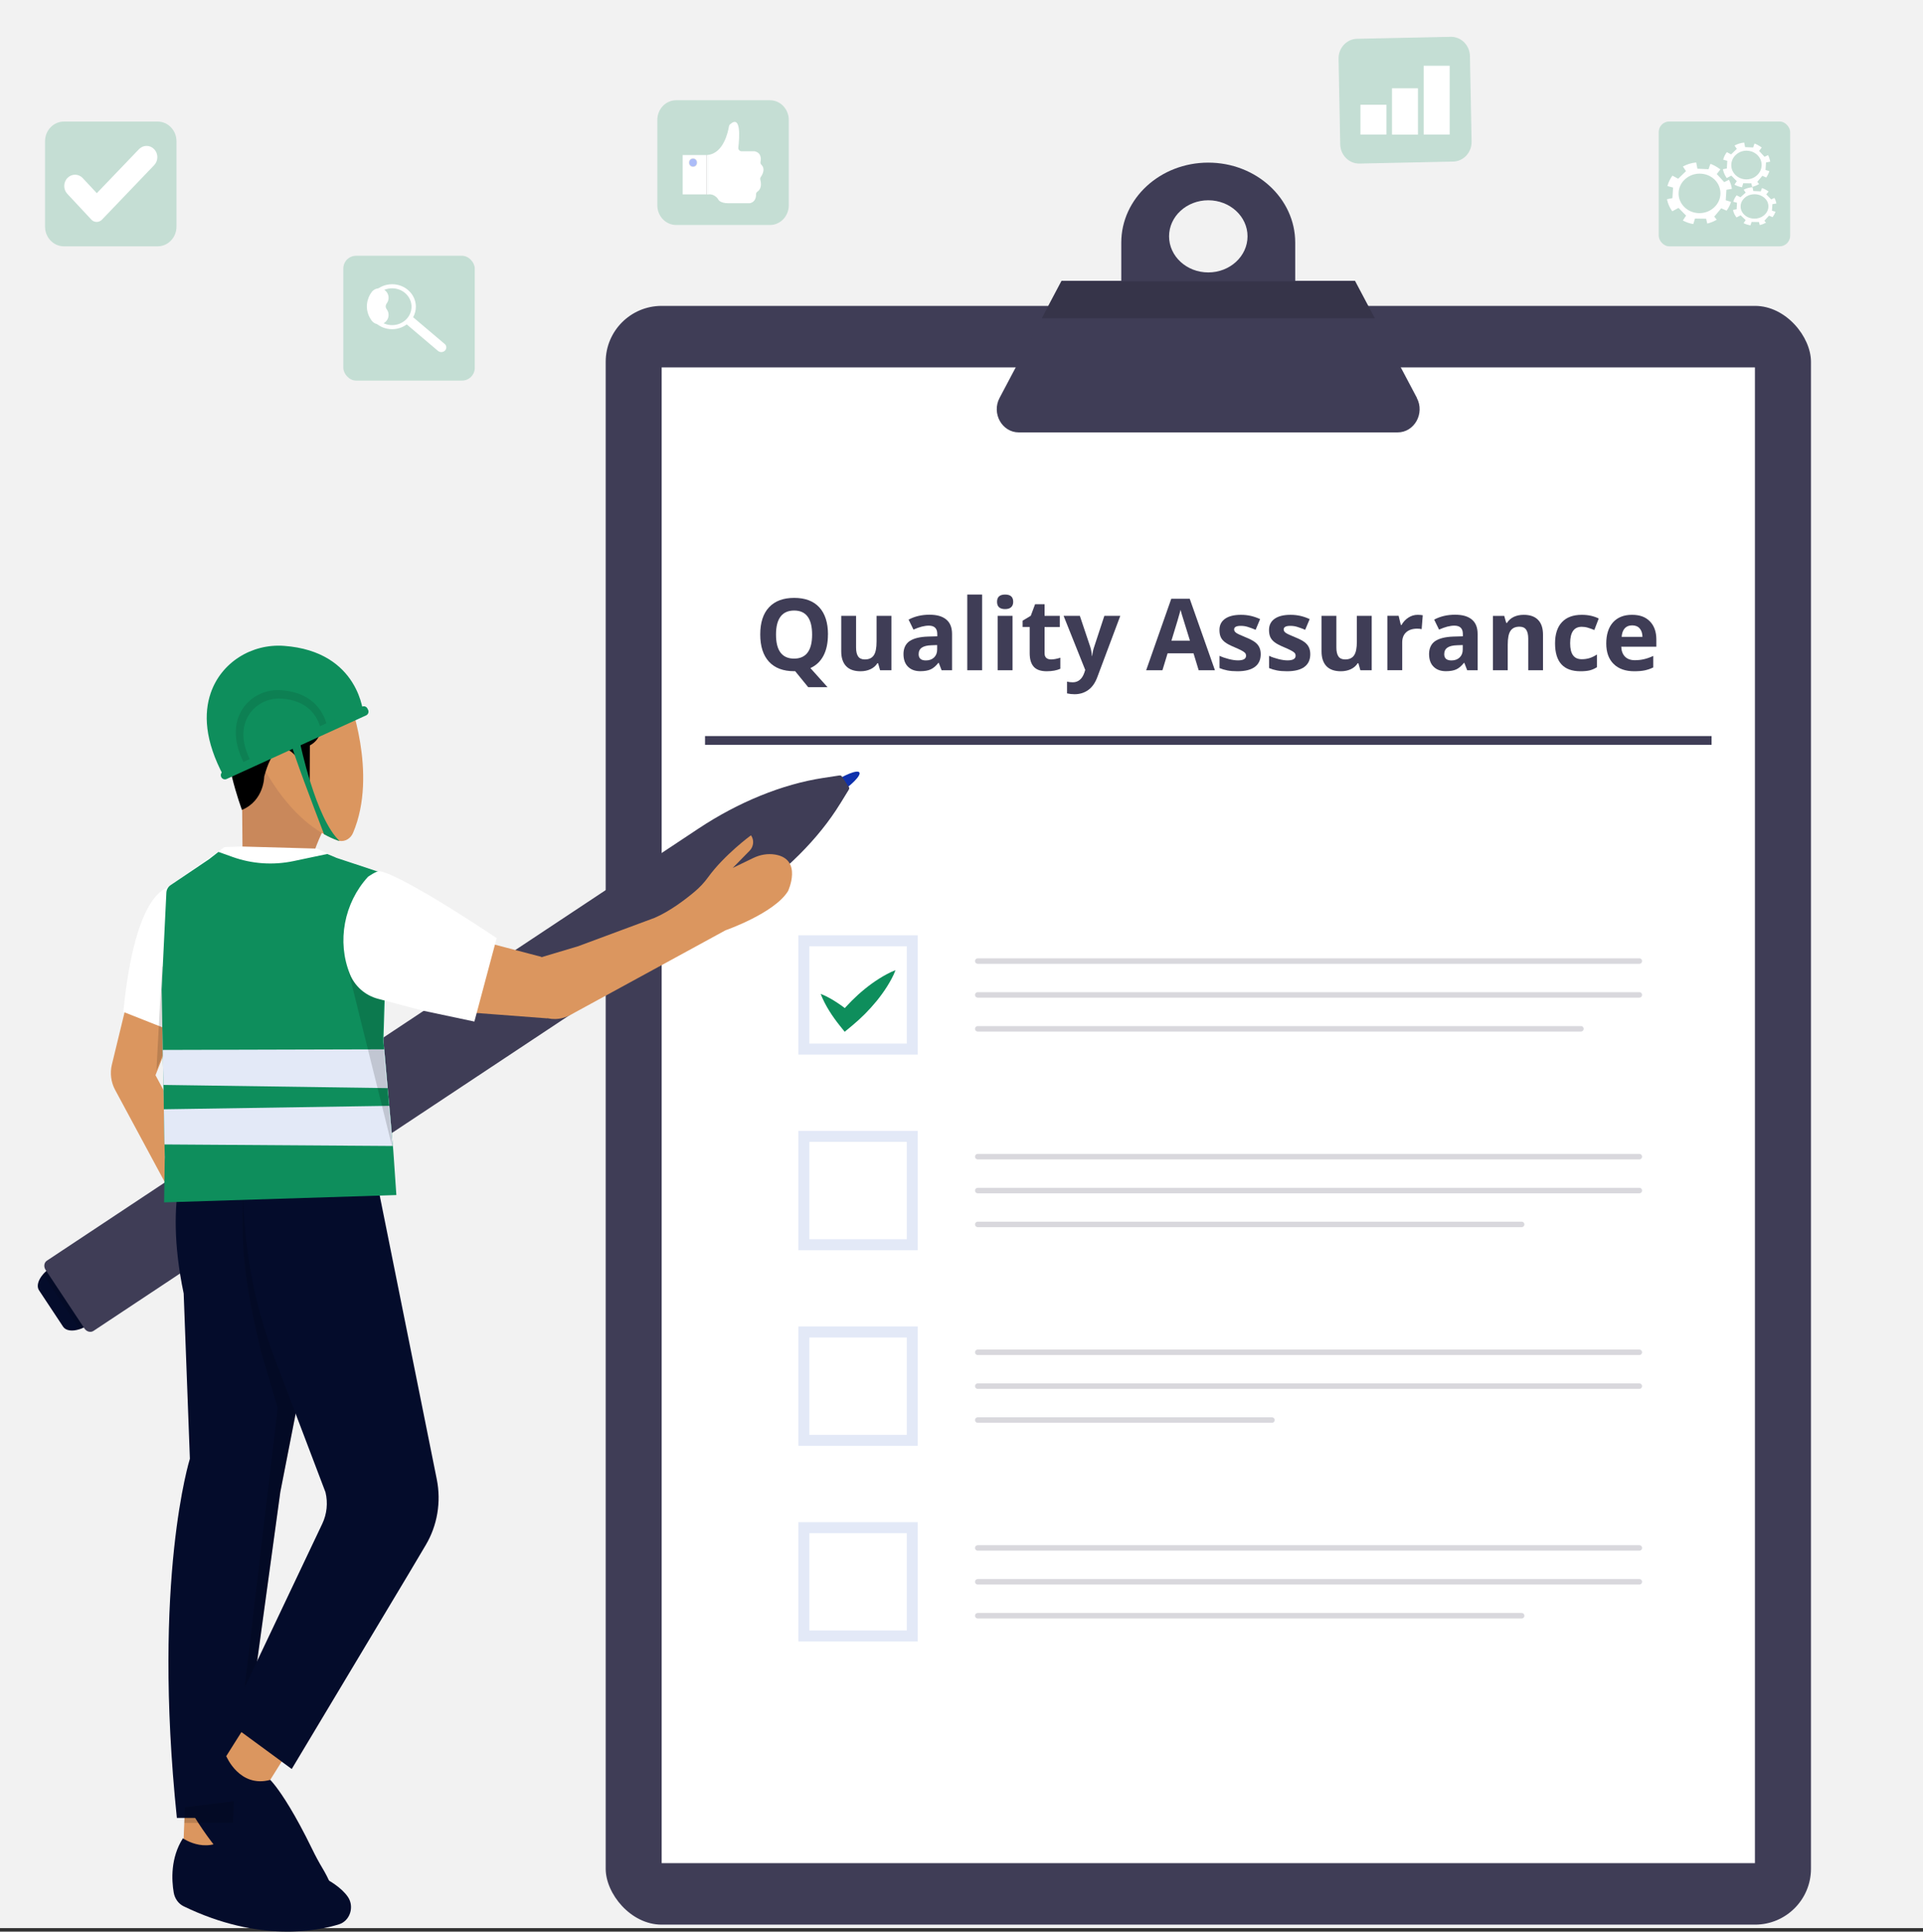 <svg xmlns="http://www.w3.org/2000/svg" id="Layer_1" viewBox="0 0 350 351.47"><rect x="0" y="0" width="350" height="351.47" fill="#333333" stroke="none"/><defs><style>.cls-1{fill:#db965f;}.cls-1,.cls-2,.cls-3,.cls-4,.cls-5,.cls-6,.cls-7,.cls-8,.cls-9,.cls-10,.cls-11,.cls-12,.cls-13,.cls-14{stroke-width:0px;}.cls-15,.cls-3{opacity:.2;}.cls-3,.cls-10{fill:#0e8e5c;}.cls-16{stroke:#fff;stroke-width:3.43px;}.cls-16,.cls-17,.cls-18{fill:none;stroke-miterlimit:10;}.cls-16,.cls-18{stroke-linecap:round;}.cls-4{fill:#fff;}.cls-17{stroke:#e3e9f7;stroke-width:2px;}.cls-5{fill:#3f3d56;}.cls-6{fill:#c9885b;}.cls-7{fill:#e3e9f7;}.cls-8{fill:#acbcf8;}.cls-9{fill:#040c2b;}.cls-11{opacity:.15;}.cls-12{fill:#0f31ac;}.cls-18{stroke:#3f3d56;}.cls-13{opacity:.1;}.cls-14{fill:#f2f2f2;}</style></defs><rect class="cls-14" width="350" height="350.83"></rect><rect class="cls-5" x="110.24" y="55.66" width="219.37" height="294.54" rx="10.18" ry="10.18"></rect><rect class="cls-4" x="120.43" y="66.85" width="198.98" height="272.16"></rect><path class="cls-5" d="m257.89,72.4l-7.67-14.5-3.56-6.72-.05-.09h-10.87v-6.94c0-8.04-7.09-14.56-15.83-14.56s-15.83,6.52-15.83,14.56v6.94h-10.87l-.05.09-3.56,6.72-7.67,14.5c-1.49,2.81.44,6.28,3.5,6.28h68.94c3.06,0,4.99-3.46,3.5-6.28Zm-37.97-35.96c3.94,0,7.14,2.94,7.14,6.56s-3.2,6.57-7.14,6.57-7.14-2.94-7.14-6.57,3.2-6.56,7.14-6.56Z"></path><polygon class="cls-11" points="250.22 57.9 189.62 57.9 193.18 51.18 246.67 51.18 250.22 57.9"></polygon><rect class="cls-17" x="146.31" y="171.18" width="19.73" height="19.71"></rect><rect class="cls-17" x="146.31" y="206.77" width="19.73" height="19.71"></rect><rect class="cls-17" x="146.31" y="242.37" width="19.73" height="19.71"></rect><rect class="cls-17" x="146.31" y="277.97" width="19.73" height="19.71"></rect><g class="cls-15"><line class="cls-18" x1="177.96" y1="174.87" x2="298.37" y2="174.87"></line><line class="cls-18" x1="177.96" y1="181.03" x2="298.37" y2="181.03"></line><line class="cls-18" x1="177.96" y1="187.2" x2="287.74" y2="187.2"></line><line class="cls-18" x1="177.96" y1="210.46" x2="298.37" y2="210.46"></line><line class="cls-18" x1="177.96" y1="216.63" x2="298.37" y2="216.63"></line><line class="cls-18" x1="177.96" y1="222.79" x2="276.95" y2="222.79"></line><line class="cls-18" x1="177.96" y1="246.06" x2="298.37" y2="246.06"></line><line class="cls-18" x1="177.96" y1="252.22" x2="298.37" y2="252.22"></line><line class="cls-18" x1="177.96" y1="258.39" x2="231.5" y2="258.39"></line><line class="cls-18" x1="177.96" y1="281.66" x2="298.37" y2="281.66"></line><line class="cls-18" x1="177.96" y1="287.82" x2="298.37" y2="287.82"></line><line class="cls-18" x1="177.96" y1="293.99" x2="276.95" y2="293.99"></line></g><path class="cls-10" d="m149.38,180.84c.56.22,1.08.48,1.58.75.5.28.99.57,1.45.88.94.62,1.82,1.29,2.66,2h-2.2c.68-.84,1.4-1.62,2.15-2.37.75-.75,1.54-1.47,2.37-2.14.83-.68,1.7-1.31,2.62-1.89.46-.29.94-.57,1.43-.83.49-.26,1-.51,1.55-.71-.2.55-.45,1.06-.71,1.55-.26.49-.54.97-.83,1.43-.58.92-1.22,1.79-1.89,2.62-.68.83-1.39,1.62-2.14,2.37-.75.75-1.54,1.47-2.36,2.15l-1.32,1.09-.88-1.1c-.69-.86-1.34-1.76-1.93-2.71-.3-.48-.58-.97-.84-1.48-.26-.51-.51-1.03-.71-1.6Z"></path><rect class="cls-5" x="128.32" y="133.93" width="183.2" height="1.6"></rect><path class="cls-5" d="m150.69,115.47c0,1.52-.27,2.8-.81,3.83-.54,1.03-1.33,1.79-2.38,2.26l3.12,3.48h-3.52l-2.37-2.91h-.2c-1.98,0-3.51-.58-4.57-1.73-1.06-1.15-1.59-2.81-1.59-4.96s.53-3.8,1.6-4.94c1.07-1.14,2.59-1.71,4.58-1.71s3.51.57,4.57,1.72c1.05,1.15,1.58,2.79,1.58,4.94Zm-9.45,0c0,1.45.27,2.54.82,3.27.55.73,1.37,1.1,2.46,1.1,2.19,0,3.29-1.46,3.29-4.37s-1.09-4.38-3.27-4.38c-1.09,0-1.92.37-2.47,1.1-.56.74-.83,1.83-.83,3.27Z"></path><path class="cls-5" d="m160.18,121.96l-.36-1.27h-.14c-.29.46-.7.82-1.23,1.07-.53.25-1.14.38-1.82.38-1.16,0-2.04-.31-2.63-.93-.59-.62-.89-1.52-.89-2.69v-6.46h2.7v5.78c0,.71.13,1.25.38,1.61.25.36.66.54,1.21.54.76,0,1.3-.25,1.64-.76s.5-1.34.5-2.51v-4.66h2.7v9.9h-2.07Z"></path><path class="cls-5" d="m171.38,121.96l-.52-1.35h-.07c-.45.57-.92.97-1.4,1.19-.48.22-1.11.33-1.88.33-.95,0-1.7-.27-2.25-.82-.55-.54-.82-1.32-.82-2.32s.37-1.83,1.1-2.33c.74-.5,1.84-.78,3.33-.83l1.72-.05v-.43c0-1-.51-1.51-1.54-1.51-.79,0-1.72.24-2.79.72l-.89-1.82c1.14-.6,2.4-.89,3.79-.89s2.35.29,3.06.87c.71.58,1.06,1.46,1.06,2.64v6.6h-1.89Zm-.8-4.59l-1.05.04c-.79.02-1.37.17-1.75.43-.38.26-.58.66-.58,1.19,0,.76.44,1.14,1.31,1.14.63,0,1.13-.18,1.5-.54.37-.36.56-.84.56-1.44v-.82Z"></path><path class="cls-5" d="m178.75,121.96h-2.7v-13.78h2.7v13.78Z"></path><path class="cls-5" d="m181.47,109.5c0-.88.49-1.32,1.47-1.32s1.47.44,1.47,1.32c0,.42-.12.75-.37.98-.25.23-.61.35-1.1.35-.98,0-1.47-.44-1.47-1.33Zm2.82,12.46h-2.7v-9.9h2.7v9.9Z"></path><path class="cls-5" d="m191.29,119.99c.47,0,1.04-.1,1.7-.31v2.01c-.67.3-1.5.45-2.48.45-1.08,0-1.87-.27-2.36-.82-.49-.55-.74-1.37-.74-2.46v-4.78h-1.29v-1.14l1.49-.9.78-2.09h1.73v2.11h2.77v2.03h-2.77v4.78c0,.38.11.67.32.85.22.18.5.27.85.27Z"></path><path class="cls-5" d="m193.58,112.06h2.96l1.87,5.57c.16.48.27,1.06.33,1.72h.05c.06-.61.19-1.18.38-1.72l1.83-5.57h2.9l-4.19,11.17c-.38,1.03-.93,1.81-1.64,2.32-.71.51-1.54.77-2.49.77-.47,0-.92-.05-1.37-.15v-2.14c.32.08.68.12,1.06.12.48,0,.9-.15,1.25-.44.36-.29.64-.73.84-1.32l.16-.49-3.93-9.83Z"></path><path class="cls-5" d="m218.17,121.96l-.94-3.08h-4.72l-.94,3.08h-2.96l4.57-13.01h3.36l4.59,13.01h-2.96Zm-1.59-5.39c-.87-2.79-1.36-4.37-1.47-4.74-.11-.37-.19-.66-.23-.87-.19.76-.75,2.63-1.67,5.61h3.38Z"></path><path class="cls-5" d="m229.46,119.02c0,1.02-.35,1.79-1.06,2.32-.71.53-1.76.8-3.17.8-.72,0-1.33-.05-1.84-.15-.51-.1-.98-.24-1.43-.43v-2.23c.5.24,1.07.43,1.7.59.63.16,1.18.24,1.66.24.98,0,1.47-.28,1.47-.85,0-.21-.07-.39-.19-.52-.13-.13-.35-.28-.67-.45-.32-.17-.74-.36-1.28-.59-.76-.32-1.32-.61-1.68-.89-.36-.27-.62-.58-.78-.93-.16-.35-.24-.78-.24-1.3,0-.88.34-1.56,1.02-2.04.68-.48,1.65-.72,2.9-.72s2.35.26,3.48.78l-.82,1.95c-.5-.21-.96-.39-1.39-.52-.43-.14-.87-.2-1.32-.2-.8,0-1.2.22-1.2.65,0,.24.13.45.39.63s.82.44,1.69.79c.77.31,1.34.61,1.7.88.36.27.63.58.8.94.17.35.26.78.26,1.27Z"></path><path class="cls-5" d="m238.48,119.02c0,1.02-.35,1.79-1.06,2.32-.71.53-1.76.8-3.17.8-.72,0-1.33-.05-1.84-.15-.51-.1-.98-.24-1.43-.43v-2.23c.5.24,1.07.43,1.7.59.63.16,1.18.24,1.66.24.98,0,1.47-.28,1.47-.85,0-.21-.07-.39-.19-.52-.13-.13-.35-.28-.67-.45s-.74-.36-1.28-.59c-.76-.32-1.32-.61-1.68-.89-.36-.27-.62-.58-.78-.93-.16-.35-.24-.78-.24-1.3,0-.88.34-1.56,1.02-2.04.68-.48,1.65-.72,2.9-.72s2.35.26,3.48.78l-.82,1.95c-.5-.21-.96-.39-1.39-.52-.43-.14-.87-.2-1.32-.2-.8,0-1.2.22-1.2.65,0,.24.13.45.39.63.26.18.82.44,1.69.79.77.31,1.34.61,1.7.88.36.27.63.58.8.94.17.35.26.78.26,1.27Z"></path><path class="cls-5" d="m247.6,121.96l-.36-1.27h-.14c-.29.46-.7.82-1.23,1.07s-1.14.38-1.82.38c-1.16,0-2.04-.31-2.63-.93-.59-.62-.89-1.52-.89-2.69v-6.46h2.7v5.78c0,.71.13,1.25.38,1.61.25.36.66.54,1.21.54.76,0,1.3-.25,1.64-.76.34-.5.5-1.34.5-2.51v-4.66h2.7v9.9h-2.07Z"></path><path class="cls-5" d="m258.04,111.87c.37,0,.67.03.91.08l-.2,2.53c-.22-.06-.48-.09-.8-.09-.86,0-1.53.22-2.02.66-.48.44-.72,1.06-.72,1.86v5.04h-2.7v-9.9h2.05l.4,1.67h.13c.31-.56.72-1,1.24-1.34.52-.34,1.09-.51,1.71-.51Z"></path><path class="cls-5" d="m267.04,121.96l-.52-1.35h-.07c-.45.57-.92.97-1.4,1.19-.48.22-1.11.33-1.88.33-.95,0-1.7-.27-2.25-.82-.55-.54-.82-1.32-.82-2.32s.37-1.83,1.1-2.33c.74-.5,1.84-.78,3.33-.83l1.72-.05v-.43c0-1-.51-1.51-1.54-1.51-.79,0-1.72.24-2.79.72l-.89-1.82c1.14-.6,2.4-.89,3.79-.89s2.35.29,3.06.87c.71.58,1.06,1.46,1.06,2.64v6.6h-1.89Zm-.8-4.59l-1.05.04c-.79.02-1.37.17-1.75.43-.38.26-.58.66-.58,1.19,0,.76.44,1.14,1.31,1.14.63,0,1.13-.18,1.5-.54.37-.36.56-.84.56-1.44v-.82Z"></path><path class="cls-5" d="m280.85,121.96h-2.7v-5.78c0-.71-.13-1.25-.38-1.61-.25-.36-.66-.54-1.21-.54-.76,0-1.3.25-1.64.76-.34.5-.5,1.34-.5,2.51v4.66h-2.7v-9.9h2.06l.36,1.27h.15c.3-.48.72-.84,1.24-1.09.53-.25,1.13-.37,1.8-.37,1.15,0,2.03.31,2.62.93.6.62.89,1.52.89,2.7v6.46Z"></path><path class="cls-5" d="m287.65,122.14c-3.08,0-4.62-1.69-4.62-5.08,0-1.68.42-2.97,1.26-3.86.84-.89,2.04-1.33,3.61-1.33,1.15,0,2.17.22,3.08.67l-.8,2.09c-.43-.17-.82-.31-1.19-.42-.37-.11-.73-.16-1.1-.16-1.41,0-2.11,1-2.11,2.99s.7,2.91,2.11,2.91c.52,0,1-.07,1.44-.21.44-.14.89-.36,1.33-.65v2.31c-.44.28-.88.47-1.32.58-.45.11-1.01.16-1.69.16Z"></path><path class="cls-5" d="m297.44,122.14c-1.59,0-2.84-.44-3.74-1.32-.9-.88-1.35-2.13-1.35-3.74s.41-2.94,1.24-3.85c.83-.91,1.98-1.36,3.44-1.36s2.49.4,3.27,1.2c.78.8,1.17,1.9,1.17,3.3v1.31h-6.39c.03.77.26,1.37.68,1.8.43.43,1.02.65,1.79.65.6,0,1.16-.06,1.69-.19.53-.12,1.09-.32,1.67-.59v2.09c-.47.24-.98.41-1.51.53-.54.12-1.19.17-1.97.17Zm-.38-8.35c-.57,0-1.02.18-1.35.54-.32.36-.51.88-.56,1.55h3.79c-.01-.67-.19-1.18-.52-1.55s-.79-.54-1.36-.54Z"></path><path class="cls-1" d="m24.77,175.55l9.28,5.54-5.75,14.55,13.12,24.42s3.33.33,7.27,3.04c0,.84-.78,1.41-1.5,1.11l-2.13-.89s5.15,4.56,4.74,8.58c0,0-.91,5.64-5.55,4.56,0,0-4.44.43-8.07-9.88l-15.24-28.29c-.74-1.38-.95-3.02-.58-4.57l4.41-18.16Z"></path><path class="cls-12" d="m152.49,144.54c-2.52,1.67-4.85,2.59-5.2,2.06-.35-.53,1.4-2.32,3.92-3.99,2.52-1.67,4.85-2.59,5.2-2.06.35.53-1.4,2.32-3.92,3.99Z"></path><path class="cls-9" d="m20.16,238.36l-4.13,2.74c-.25.16-.5.31-.75.43-.27.14-.55.25-.81.33-1.3.43-2.48.29-2.98-.45l-4.39-6.63c-.49-.74-.16-1.88.74-2.92.18-.21.39-.42.62-.62.21-.18.45-.36.69-.53l4.13-2.74,6.88,10.37Z"></path><path class="cls-5" d="m152.9,146.27l1.56-2.54c.12-.19.14-.38.06-.5l-.66-.99-.66-.99c-.08-.12-.26-.18-.48-.14l-2.95.45c-7.37,1.13-15.38,4.38-22.65,9.21h0L8.53,229.39c-.52.34-.62,1.09-.23,1.68l7.07,10.66c.39.59,1.12.78,1.64.44l118.59-78.63h0c7.28-4.83,13.39-10.93,17.3-17.28Z"></path><path class="cls-13" d="m15.28,241.53c-.27.14-.55.25-.81.33l-6.63-10c.18-.21.39-.42.62-.62l6.82,10.28Z"></path><polygon class="cls-1" points="33.2 340.24 42.11 340.6 42.36 333.31 42.42 331.69 42.56 327.75 33.66 328.84 33.54 331.69 33.44 334.17 33.2 340.24"></polygon><path class="cls-9" d="m31.62,344.37c-.39-2.27-.6-6.32,1.67-9.88,0,0,4.96,3.49,8.9-1.07,0,0,3.67.58,12.93,6.2,1.04.63,2.1,1.21,3.19,1.73,1.5.72,3.84,2.07,5.02,3.82,1.21,1.8.36,4.35-1.62,4.97-3.8,1.19-14.48,3.41-28.29-3.28-.94-.46-1.61-1.39-1.8-2.49Z"></path><path class="cls-9" d="m32.19,330.78h10.71l8.12-59.29,11.48-58.62.58-2.97-25.02-.75-3.5-.1s-4.96,8-1.13,26.31l1.13,30.07s-6.88,21.82-2.37,65.35Z"></path><path class="cls-11" d="m41.7,330.78h1.2l8.12-59.29,11.48-58.62-9.78-2.38-8.42.55c0,13.35-1.15,16.6,3.19,34.85l3.06,10.29-8.84,74.6Z"></path><polygon class="cls-1" points="38.01 324.55 39.3 325.49 45.4 329.91 47.35 326.79 49.19 323.85 51.26 320.54 51.48 320.19 52.07 319.24 51.44 318.92 43.97 315.12 43.94 315.16 41.18 319.54 38.01 324.55"></polygon><path class="cls-9" d="m35.3,330.43c8.34,13.65,18.5,17.85,22.05,18.95,1.74.54,3.51-.78,3.63-2.72.14-2.27-1.31-5.09-2.28-6.71-.67-1.12-1.29-2.27-1.86-3.45-3.18-6.53-5.47-9.92-6.67-11.48-.65-.84-.98-1.16-.98-1.16-5.61,1.52-8.01-4.32-8.01-4.32-2.71,1.21-4.44,3.43-5.5,5.37-.26.48-.48.94-.66,1.37-.58,1.34-.47,2.92.28,4.16Z"></path><path class="cls-9" d="m41.52,313.38l1.64,1.21.78.57,7.32,5.37.23.17,1.61,1.18,21.42-35.75,2.98-5.02c2.1-3.54,2.82-7.82,2-11.93l-11.71-58.22-2.24-.09-21.18-.85-.08,2.38c-.42,11.93,1.54,23.81,5.73,34.86l9.22,24.26c.47,1.92.26,3.96-.58,5.73l-10.55,22.23-6.59,13.88Z"></path><polygon class="cls-11" points="33.54 331.69 42.42 331.69 42.56 327.75 33.66 328.84 33.54 331.69"></polygon><path class="cls-6" d="m44.03,141.87l.11,13.12,12.14,2.81s2.68-9.88,6.07-10.76c3.39-.88-.02-.29-.02-.29l-14.85-16.87-3.45,11.99Z"></path><path class="cls-1" d="m46.35,136.52c4.28,9.14,9.2,13.35,12.64,15.27.94.52,1.76.88,2.43,1.12.13.05.26.08.39.1,1.01.16,2.02-.43,2.46-1.49,4.58-10.83-.86-24.67-.86-24.67-7.32-7.63-17.06,9.68-17.06,9.68Z"></path><path class="cls-2" d="m48.09,141.27s.03,4.37-4.05,6.1c0,0-3.97-10.4-3.01-18.27,0,0,2.96-9.88,10.79-7.01,0,0,1.36-1.5,5.68,3.03,0,0,10.5,4.01,5.64,4.82,0,0-2.15-2.12-4.66-1.03,0,0,1.24,4.99-2.08,6.72l-.03,6.45-.94.08-.88-3.58s-3.88-6.78-6.45,2.68Z"></path><path class="cls-4" d="m30.85,161.5s-6.18-.17-8.4,22.62l10.7,4.23s8.22-25.39-2.3-26.86Z"></path><path class="cls-11" d="m28.48,194.73l2.84-7.18,1.7.67s2.81-8.67,3.04-16.18l-6.58,3.9-.12,2.28-.45,8.37-.43,8.14Z"></path><path class="cls-4" d="m43.7,154.04l-2.83.09-.47.33-10.07,7.08-.76,15.63-.14,2.82c0,.07,0,.14,0,.21l.54,28.87.03,1.32c.02,1.21.74,2.28,1.8,2.68,6.99,2.64,15.8,2.64,23.37,1.84h0c6.12-.64,11.44-1.81,14.32-2.52,1.32-.33,2.21-1.66,2.08-3.11l-1.78-19.78c-.01-.13-.02-.25-.01-.38l.87-27.8c.02-.54-1.05-2.44-1.51-2.65l-7.93-2.63-.35-.16-3.17-1.47-13.99-.39Z"></path><path class="cls-10" d="m29.98,210.41l-.02-1.32-.02-.84-.12-6.4-.08-4.43-.12-6.37-.2-10.82c0-.07,0-.14,0-.21l.14-2.82.72-14.77c.03-.55.3-1.05.75-1.36l7.02-4.73,1.71-1.33,2.54.91c3.57,1.28,7.42,1.54,11.13.76l6.13-1.29,1.3.53.35.16,7.94,2.63c.46.21,1.53,2.12,1.51,2.65l-.87,27.8c0,.13,0,.25.01.38l.13,1.41.63,7.05.29,3.22.66,7.31.07.78.56,8.14-42.27,1.33.12-8.36Z"></path><polygon class="cls-7" points="70.55 197.99 29.74 197.41 29.62 191.04 69.92 190.93 70.55 197.99"></polygon><polygon class="cls-7" points="71.5 208.52 29.94 208.24 29.82 201.84 70.84 201.21 71.5 208.52"></polygon><path class="cls-11" d="m69.67,189.39c-.01-.13-.01-.25-.01-.38l.41-13.07-7.27-1.72,8.61,34.58-1.74-19.41Z"></path><polygon class="cls-1" points="99.6 185.3 99.54 184.65 99.2 181.08 98.52 174.1 96.18 173.49 92.07 172.41 71.38 166.96 82.28 183.98 99.6 185.3"></polygon><path class="cls-1" d="m105.15,172.2l14.01-5.2c2.74-1.18,5.5-3.27,7.22-4.71.93-.78,1.78-1.67,2.5-2.67,1.47-2.03,3.42-3.94,5-5.34,1.58-1.4,2.8-2.29,2.8-2.29.61.82.51,2.03-.23,2.79l-3.09,3.15,3.74-1.81c1.27-.61,2.66-.85,4.01-.62,5.03.86,2.32,6.64,2.32,6.64-2.49,4.04-11.38,7.13-11.38,7.13l-28.21,15.39c-1.81.99-3.78.97-5.41.19-1.6-.76-2.86-2.26-3.31-4.27l3.36-6.39,6.66-1.99Z"></path><path class="cls-4" d="m63.67,177.22c.89,2.22,2.78,3.89,5.1,4.51l8.12,2.15,9.45,2,4.06-15.19c-12.65-8.43-19.88-12.19-21.44-12.16-.56.01-1.98,1.01-1.98,1.01h0c-4.37,4.77-5.68,11.77-3.31,17.67h0Z"></path><path class="cls-10" d="m66.16,130.05s-.63-11.52-14.47-12.53c-5.88-.43-11.43,3.01-13.34,8.59-1.25,3.64-1.14,8.61,2.39,15.17l25.41-11.23Z"></path><path class="cls-13" d="m59.66,132.94s-.37-6.76-8.49-7.35c-3.45-.25-6.71,1.77-7.83,5.04-.73,2.14-.67,5.05,1.4,8.9l14.92-6.59Z"></path><path class="cls-10" d="m58.48,133.35s-.31-5.73-7.19-6.23c-2.92-.21-5.68,1.5-6.63,4.27-.62,1.81-.57,4.28,1.19,7.54l12.64-5.58Z"></path><path class="cls-10" d="m66.88,128.93l.11.22c.19.38.03.85-.36,1.02l-25.38,11.57c-.38.18-.84,0-1-.39h0c-.16-.37,0-.81.37-.98l25.27-11.79c.37-.17.81-.02.99.35Z"></path><path class="cls-10" d="m52.96,135.17c.29,1.58,4.01,11.39,6.02,16.62.94.52,1.76.88,2.43,1.12.13.05.26.08.39.1-4.35-4.03-7.19-17.84-7.19-17.84h-1.66Z"></path><g class="cls-15"><path class="cls-10" d="m28.69,44.82H11.63c-1.89,0-3.43-1.6-3.43-3.58v-15.54c0-1.98,1.54-3.58,3.43-3.58h17.06c1.89,0,3.43,1.6,3.43,3.58v15.54c0,1.98-1.54,3.58-3.43,3.58Z"></path></g><path class="cls-4" d="m16.61,39.94l-4.36-4.67c-.76-.81-.74-2.11.04-2.9h0c.78-.79,2.02-.77,2.77.04l2.56,2.74,7.67-8c.77-.8,2.01-.8,2.77,0h0c.77.8.77,2.1,0,2.9l-9.49,9.91c-.54.57-1.43.56-1.96-.01Z"></path><rect class="cls-3" x="301.9" y="22.11" width="23.92" height="22.71" rx="1.92" ry="1.92"></rect><path class="cls-4" d="m322.59,37.16l-.08,1.16v.02s0,0,0,0l.64.18c-.12.35-.29.67-.51.97,0,0,0,.01-.01.02l-.25-.1-.41-.17-.84.93.3.35c-.35.19-.74.34-1.15.43l-.13-.55-1.35-.02-.2.62c-.45-.07-.88-.21-1.26-.4l.39-.55-.92-.87-.75.38h0s-.04-.04-.05-.06c-.29-.39-.5-.82-.59-1.3l.66-.12.07-1.19-.68-.18c.12-.43.33-.82.61-1.17l.7.35.95-.85-.37-.52c.48-.25,1.03-.41,1.61-.46l.15.7,1.35.06.21-.58c.12-.04.86.34,1.22.6l-.43.53.9.91.58-.27c.18.32.3.66.36,1.02l-.69.11Zm-3.2-1.82c-.5,0-.99.11-1.4.34-.14.08-.28.17-.4.28-.49.41-.77.97-.78,1.56-.02.59.23,1.16.7,1.58.47.43,1.09.67,1.77.68.68.01,1.32-.21,1.8-.62.49-.41.77-.97.78-1.56.02-.59-.23-1.16-.7-1.58-.05-.04-.1-.09-.15-.12-.45-.35-1.02-.55-1.62-.56Z"></path><path class="cls-4" d="m321.43,29.54l-.09,1.36v.03s0,0,0,0l.7.21c-.13.41-.32.79-.56,1.14,0,0,0,.01-.01.02l-.27-.12-.44-.19-.92,1.09.33.41c-.38.23-.81.4-1.26.51l-.15-.64-1.48-.02-.22.73c-.5-.08-.96-.25-1.38-.47l.43-.64-1-1.01-.82.44h0s-.04-.05-.06-.08c-.32-.45-.54-.97-.65-1.52l.72-.14.08-1.39-.75-.21c.13-.5.36-.96.67-1.37l.77.41,1.04-1-.41-.61c.53-.29,1.13-.48,1.76-.54l.16.83,1.47.06.23-.69c.13-.05.94.4,1.33.7l-.48.62.99,1.07.64-.31c.19.37.32.78.39,1.2l-.75.13Zm-3.49-2.13c-.55,0-1.08.13-1.53.41-.16.09-.3.2-.44.33-.54.48-.84,1.13-.86,1.83s.25,1.36.76,1.86c.51.5,1.2.78,1.93.8.74.01,1.44-.25,1.97-.73.54-.48.84-1.13.86-1.83.02-.7-.25-1.36-.76-1.86-.05-.05-.11-.1-.16-.15-.49-.41-1.11-.64-1.77-.65Z"></path><path class="cls-4" d="m314.22,34.52l-.12,1.88v.04s0,0,0,0l.96.29c-.17.56-.44,1.09-.78,1.57,0,0-.01.02-.02.03l-.37-.16-.61-.27-1.27,1.51.45.57c-.53.31-1.11.55-1.73.7l-.2-.88-2.03-.03-.31,1c-.68-.11-1.32-.34-1.9-.65l.59-.89-1.38-1.4-1.13.61h0s-.05-.07-.08-.1c-.44-.62-.74-1.33-.89-2.09l.99-.2.12-1.92-1.03-.28c.18-.69.5-1.32.91-1.89l1.05.56,1.42-1.38-.56-.84c.73-.4,1.55-.66,2.42-.74l.22,1.14,2.03.09.32-.94c.18-.07,1.29.55,1.83.97l-.65.85,1.35,1.47.87-.43c.26.51.44,1.07.53,1.65l-1.04.18Zm-4.8-2.93c-.76-.01-1.48.18-2.11.56-.21.13-.42.28-.61.45-.74.67-1.16,1.56-1.18,2.52-.03.96.35,1.87,1.05,2.56.7.69,1.64,1.08,2.66,1.1,1.02.02,1.98-.34,2.72-1.01s1.16-1.56,1.18-2.52-.35-1.87-1.05-2.56c-.07-.07-.15-.14-.22-.2-.67-.56-1.53-.88-2.44-.89Z"></path><path class="cls-3" d="m264.48,29.4l-17.05.36c-1.89.04-3.46-1.53-3.5-3.51l-.3-15.54c-.04-1.98,1.47-3.61,3.36-3.65l17.05-.36c1.89-.04,3.46,1.53,3.5,3.51l.3,15.54c.04,1.98-1.47,3.61-3.36,3.65Z"></path><rect class="cls-4" x="247.61" y="19.06" width="4.73" height="5.42"></rect><rect class="cls-4" x="253.35" y="16.06" width="4.73" height="8.43"></rect><rect class="cls-4" x="259.12" y="11.97" width="4.73" height="12.51"></rect><rect class="cls-3" x="62.49" y="46.54" width="23.92" height="22.71" rx="2.32" ry="2.32"></rect><path class="cls-4" d="m80.93,62.58l-5.74-4.86c.32-.57.5-1.22.5-1.91,0-2.26-1.93-4.09-4.32-4.09s-4.32,1.83-4.32,4.09,1.93,4.09,4.32,4.09c1,0,1.93-.33,2.66-.87l5.69,4.82c.37.31.94.28,1.28-.07h0c.33-.35.3-.89-.07-1.21Zm-9.56-3.42c-1.95,0-3.53-1.5-3.53-3.35s1.59-3.35,3.53-3.35,3.53,1.5,3.53,3.35-1.59,3.35-3.53,3.35Z"></path><path class="cls-16" d="m69.01,54.18s-1.18,1.47,0,3.12"></path><g class="cls-15"><path class="cls-10" d="m140.13,40.94h-17.06c-1.89,0-3.43-1.6-3.43-3.58v-15.54c0-1.98,1.54-3.58,3.43-3.58h17.06c1.89,0,3.43,1.6,3.43,3.58v15.54c0,1.98-1.54,3.58-3.43,3.58Z"></path></g><path class="cls-4" d="m128.83,28.19v7.2s.96-.26,1.76.7c.04.04.06.09.09.14.09.19.46.75,1.9.75h3.8s.08,0,.11-.01c.26-.05,1.15-.32,1.11-1.59,0-.2.09-.4.26-.51.36-.24.87-.84.52-2.19-.04-.17-.01-.34.09-.48.31-.44.87-1.46.11-2.22-.14-.14-.2-.34-.16-.53.11-.55.16-1.65-1.06-1.92-.04,0-.09-.01-.13-.01h-2.27c-.35,0-.62-.31-.58-.66.2-1.72.54-6.08-1.51-4.23-.1.09-.17.21-.19.34-.15.93-.96,4.92-3.85,5.22Z"></path><rect class="cls-4" x="124.25" y="28.21" width="4.61" height="7.16"></rect><rect class="cls-13" x="128.52" y="28.21" width=".15" height="7.16"></rect><ellipse class="cls-13" cx="126.14" cy="29.59" rx=".78" ry=".81"></ellipse><ellipse class="cls-8" cx="126.14" cy="29.59" rx=".67" ry=".7"></ellipse></svg>